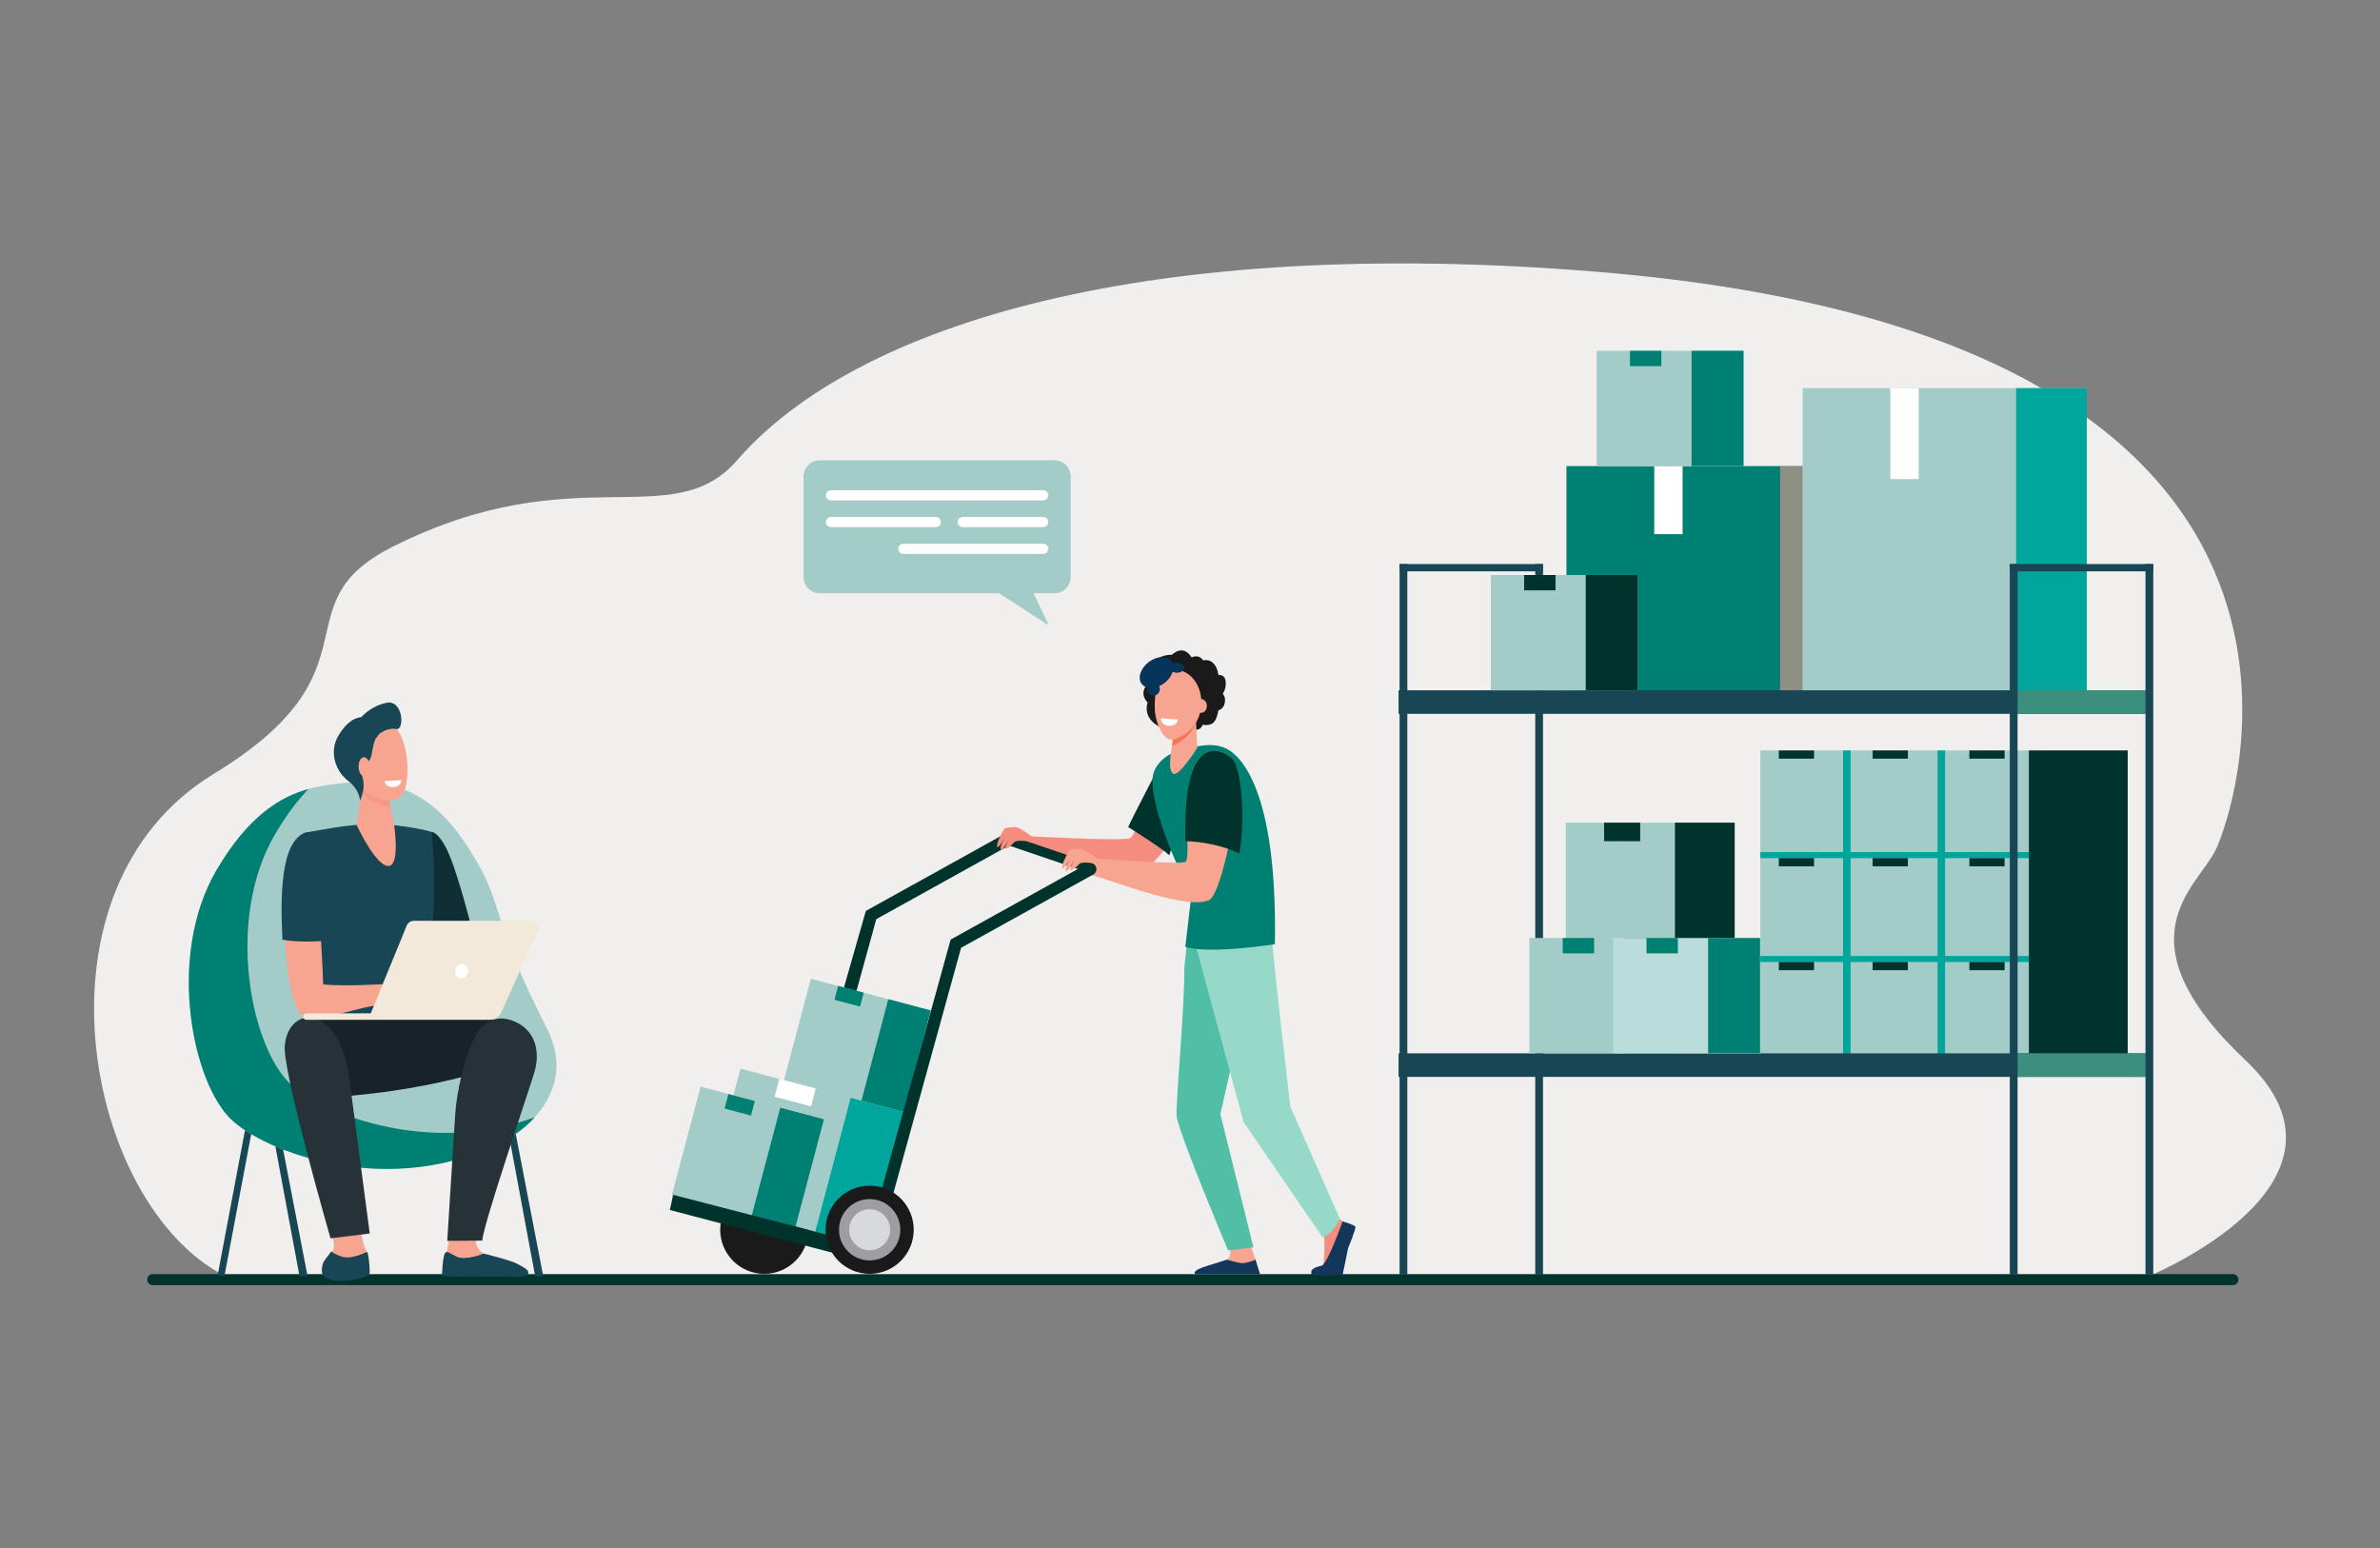 <?xml version="1.0" encoding="utf-8"?>
<!-- Generator: Adobe Illustrator 16.0.0, SVG Export Plug-In . SVG Version: 6.00 Build 0)  -->
<!DOCTYPE svg PUBLIC "-//W3C//DTD SVG 1.1//EN" "http://www.w3.org/Graphics/SVG/1.1/DTD/svg11.dtd">
<svg version="1.1" id="Layer_1" xmlns="http://www.w3.org/2000/svg" xmlns:xlink="http://www.w3.org/1999/xlink" x="0px" y="0px"
	 width="1024px" height="666.079px" viewBox="0 0 1024 666.079" enable-background="new 0 0 1024 666.079" xml:space="preserve">
<rect x="0" y="0" width="1024" height="666.079" fill="#808080" stroke="none"/>
<path fill="#F0EFEE" d="M922.854,549.783l-826.201-0.895c-60.184-30.762-86.399-166.179-4.727-215.916
	c73.838-44.967,27.119-72.736,77.287-97.879c78.215-39.197,119.986-4.931,147.842-36.995
	c51.412-59.181,178.042-96.951,370.181-81.153c343.636,28.252,275.027,230.535,265.98,248.89
	c-7.88,15.987-42.321,38.184,12.913,90.325C1022.099,508.994,925.352,548.844,922.854,549.783z"/>
<g>
	<g>
		<path fill="#A3CCC8" d="M345.727,204.986v43.305c0,3.841,3.114,6.954,6.955,6.954h77.135l21.428,13.823l-6.541-13.859l9.001,0.036
			l0,0c3.841,0,6.956-3.113,6.956-6.954v-43.305c0-3.842-3.115-6.957-6.956-6.957H352.682
			C348.841,198.029,345.727,201.145,345.727,204.986z"/>
	</g>
	<g>
		<path fill="#FFFFFF" d="M448.842,233.951h-60.18c-1.205,0-2.183,0.977-2.183,2.182l0,0c0,1.207,0.978,2.185,2.183,2.185h60.18
			c1.206,0,2.184-0.978,2.184-2.185l0,0C451.025,234.928,450.048,233.951,448.842,233.951z"/>
		<path fill="#FFFFFF" d="M402.598,222.43h-45.054c-1.206,0-2.184,0.979-2.184,2.184l0,0c0,1.205,0.978,2.183,2.184,2.183h45.054
			c1.206,0,2.184-0.978,2.184-2.183l0,0C404.781,223.408,403.804,222.43,402.598,222.43z"/>
		<path fill="#FFFFFF" d="M448.842,222.43h-34.648c-1.206,0-2.184,0.979-2.184,2.184l0,0c0,1.205,0.978,2.183,2.184,2.183h34.648
			c1.206,0,2.184-0.978,2.184-2.183l0,0C451.025,223.408,450.048,222.43,448.842,222.43z"/>
		<path fill="#FFFFFF" d="M448.842,210.908h-91.298c-1.206,0-2.184,0.978-2.184,2.184l0,0c0,1.205,0.978,2.183,2.184,2.183h91.298
			c1.206,0,2.184-0.977,2.184-2.183l0,0C451.025,211.886,450.048,210.908,448.842,210.908z"/>
	</g>
</g>
<path fill="#00332C" d="M65.696,552.896h895.027c1.306,0,2.362-1.057,2.362-2.363l0,0c0-1.304-1.057-2.361-2.362-2.361H65.696
	c-1.305,0-2.362,1.058-2.362,2.361l0,0C63.334,551.84,64.392,552.896,65.696,552.896z"/>
<g>
	<polygon fill="#184655" points="96.549,549.115 93.661,548.568 106.137,482.396 109.023,482.942 	"/>
	<polygon fill="#184655" points="230.254,549.098 233.729,549.098 220.785,482.077 217.898,482.624 	"/>
	<polygon fill="#184655" points="128.867,549.098 132.341,549.098 119.398,482.077 116.512,482.624 	"/>
	<polygon fill="#184655" points="198.612,549.098 195.793,549.132 208.201,482.377 211.088,482.924 	"/>
	<path fill="#A3CCC8" d="M148.639,336.832c-15.416,1.651-35.365,3.392-55.393,37.379c-21.889,37.145-10.365,92.63,6.91,108.047
		c17.276,15.42,73.701,34.459,121.133,5.957c0,0,28.64-17.271,13.941-45.938c-22.619-44.112-19.424-53.313-29.536-70.598
		C195.581,354.391,181.359,333.327,148.639,336.832z"/>
	<path fill="#007F73" d="M93.246,374.211c13.67-23.197,27.303-31.371,39.481-34.75c-4.71,4.875-9.487,11.148-14.267,19.26
		c-21.889,37.146-10.367,92.631,6.91,108.049c15.319,13.674,61.428,30.188,104.75,13.875c-4.455,4.93-8.832,7.57-8.832,7.57
		c-47.432,28.502-103.856,9.463-121.133-5.957C82.881,466.841,71.357,411.355,93.246,374.211z"/>
	<polygon fill="#F79C8D" points="198.13,393.29 202.092,405.178 190.018,400.428 	"/>
	<path fill="#0F2E35" d="M185.682,357.917c0.805,0.032,3.011,0.771,6.236,6.845c4.12,7.76,10.141,31.195,10.141,31.195l-17.971,6.67
		l-2.31-4.891l-3.802-37.662C177.977,360.074,185.459,357.908,185.682,357.917z"/>
	<path fill="#184655" d="M161.926,354.539c5.139,0.006,17.854,1.502,23.756,3.38c0,0,4.336,37.137-3.903,65.356
		c-1.844,6.316,1.525,26.186,1.525,26.186l-53.251-0.701c0,0,6.309-48.033,3.932-55.792c-2.376-7.759-2.434-34.799-2.434-34.799
		s0.365-0.056,11.965-2.054C148.926,355.183,156.439,354.532,161.926,354.539z"/>
	<path fill="#F7A491" d="M154.023,520.27c0,0,1.178,13.552,3.344,17.305c2.166,3.752-0.113,10.132-0.229,11.007
		c-0.113,0.875-4.56,2.126-11.627,1.376c-7.068-0.751-6.955-2.376-6.385-5.003c0.57-2.628,4.332-6.004,4.561-8.507
		c0.228-2.501-2.166-11.508-2.166-11.508L154.023,520.27z"/>
	<path fill="#182328" d="M177.296,438.275c0,0,36.759-2.033,44.968,2.922c8.208,4.955-1.484,15.127-1.484,15.127
		s-29.926,12.967-80.027,15.85c-11.863,0.682-12.887-30.83-10.668-33.438C132.303,436.128,177.296,438.275,177.296,438.275z"/>
	<path fill="#184655" d="M144.63,551.008c-7.278-0.771-6.378-4.336-5.792-7.041c0.367-1.693,2.456-3.689,3.701-5.578
		c0.65,0.516,1.709,1.429,4.869,2.358c3.282,0.967,7.781-0.946,10.648-2.144c1.021,3.791,1.068,8.623,0.973,9.356
		C158.912,548.861,151.908,551.781,144.63,551.008z"/>
	<path fill="#263238" d="M150.344,464.484c1.469,11.076,8.74,66.213,8.74,66.213l-16.872,2.084c0,0-20.748-71.966-19.685-82.973
		c1.064-11.008,8.831-11.936,8.831-11.936S146.457,435.166,150.344,464.484z"/>
	<path fill="#F7A491" d="M130.972,362.297c4.979-1.86,7.415,42.848,8.085,61.25c8.817,0.846,24.186,0.007,28.012-0.281
		c1.801-0.134,5.949-1.647,7.74-1.881c1.834-0.241,3.496-0.364,4.398-0.209c0.331,0.059,9.521,3.803,10.308,4.625
		c0.975,1.019,3.61,3.588,3.166,4.698c-0.446,1.112-5.07-3.095-5.07-3.095l-2.259-1.264c2.813,2.739,8.18,6.348,7.406,7.66
		c-0.754,1.28-5.595-2.38-9.045-4.875c2.959,2.664,6.636,7.43,5.788,8.173c-0.761,0.668-4.942-4.851-9.411-6.44
		c-1.656-0.588-3.308,1.043-4.61,1.239c-0.957,0.146-2.437,0.454-3.375,0.188l-4.839-1.367c-1.648,0.148-1.689,1.121-3.354,1.474
		c-1.934,0.409-5.104,0.841-7.565,1.44c-14.171,3.449-18.897,5.053-23.237,5.051C119.967,438.676,119.205,366.695,130.972,362.297z"
		/>
	<path fill="#184655" d="M121.523,404.27c-0.934-18.849-0.797-42.082,9.807-46.047c4.184-1.563,11.558,7.842,10.231,46.432
		C135.901,405.119,127.592,405.494,121.523,404.27z"/>
	<path fill="#F7A491" d="M205.059,529.98c0,0-1.473,4.703,1.164,7.814c2.636,3.109,13.59,6.162,15.027,7.848
		c1.438,1.687,1.33,3.119,1.33,3.119l-30.745-0.844l0.335-9.252l1.416-6.65L205.059,529.98z"/>
	<path fill="#184655" d="M208.135,539.345c0,0-7.899,3.187-11.715,1.3c-3.816-1.887-3.701-2.408-4.807-1.705
		c-1.104,0.704-1.499,10.158-1.499,10.158l34.571,0.233c2.406-0.056,3.622-1.822,1.667-3.334c-1.339-1.036-2.888-1.729-3.769-2.233
		C219.879,542.219,208.135,539.345,208.135,539.345z"/>
	<path fill="#263238" d="M203.894,446.959c2.376-4.983,7.78-11.473,17.29-7.564c9.068,3.728,11.502,12.889,8.641,22.269
		c-2.86,9.382-21.698,64.522-22.355,72.104l-15.04,0.1c0,0,2.733-43.661,3.403-54.217
		C196.479,469.497,199.781,455.586,203.894,446.959z"/>
	<path fill="#F2E9DA" d="M228.311,396.172h-50.277c-1.33,0-2.528,0.804-3.033,2.035l-15.48,37.756h-27.719
		c-0.774,0-1.402,0.629-1.402,1.404l0,0c0,0.772,0.628,1.4,1.402,1.4h78.889c2.168,0,4.135-1.272,5.023-3.252l15.588-34.723
		C232.275,398.623,230.688,396.172,228.311,396.172z"/>
	
		<ellipse transform="matrix(0.981 0.196 -0.196 0.981 85.632 -30.798)" fill="#FFFFFF" cx="198.552" cy="417.62" rx="2.743" ry="3.132"/>
	<path fill="#F7A491" d="M155.816,338.622l-2.461,16.211c0,0,8.984,19.306,14.348,17.632c4.499-1.405,1.73-18.486,1.73-18.486
		s-2.452-9.173-1.717-13.764C168.453,335.623,155.816,338.622,155.816,338.622z"/>
	<path opacity="0.2" fill="#F47458" d="M167.717,340.215c0.736-4.592-11.9-1.593-11.9-1.593l-0.205,1.343
		c0.371,0.9,0.822,1.67,1.37,2.26c2.823,3.037,7.235,4.863,11.05,5C167.649,344.75,167.415,342.096,167.717,340.215z"/>
	<g>
		<path fill="#F7A491" d="M153.742,315.683c-0.356-0.13-2.863,18.465,1.893,23.583c4.754,5.116,14.019,6.791,17.342,2.762
			c3.676-4.459,3.49-24.445-3.902-29.708S153.742,315.683,153.742,315.683z"/>
		<path fill="#184655" d="M166.26,302.372c-5.713,1.164-9.415,4.657-10.773,6.144c-2.595,0.309-6.121,1.741-9.764,7.772
			c-4.479,7.411-1.171,15.627,4.041,19.656c5.213,4.029,5.141,8.684,5.141,8.684l0.824-2.407c0.607-1.823,0.855-3.758,0.652-5.672
			c-0.121-1.146-0.368-2.389-0.843-3.408c-1.254-2.693,2.693-4.48,3.8-6.719c0.852-1.725,0.893-5.668,2.236-8.52l1.602-2.175
			c0,0,3.699-2.878,7.318-2.066C174.113,314.475,173.592,300.877,166.26,302.372z"/>
		
			<ellipse transform="matrix(1 -0.017 0.017 1 -5.678 2.759)" fill="#F7A491" cx="156.722" cy="329.771" rx="2.372" ry="4.108"/>
	</g>
	<path fill="#FFFFFF" d="M165.514,336.02l7.167-0.371c0,0-0.024,2.731-3.171,2.984C165.672,338.943,165.514,336.02,165.514,336.02z"
		/>
</g>
<g>
	<rect x="660.546" y="242.68" fill="#184655" width="3.343" height="305.742"/>
	<g>
		<rect x="757.381" y="322.874" fill="#A3CCC8" width="158.07" height="130.525"/>
		<rect x="833.649" y="322.874" fill="#00A69C" width="3.229" height="130.525"/>
		<rect x="792.988" y="322.874" fill="#00A69C" width="3.229" height="130.525"/>
		<rect x="757.381" y="366.598" fill="#00A69C" width="158.07" height="2.599"/>
		<rect x="757.381" y="411.297" fill="#00A69C" width="158.07" height="2.598"/>
		<rect x="872.936" y="322.874" fill="#00332C" width="42.516" height="130.525"/>
		<rect x="847.328" y="322.874" fill="#00332C" width="15.158" height="3.53"/>
		<rect x="805.71" y="322.874" fill="#00332C" width="15.158" height="3.53"/>
		<rect x="765.348" y="322.874" fill="#00332C" width="15.157" height="3.53"/>
		<rect x="847.328" y="369.196" fill="#00332C" width="15.158" height="3.528"/>
		<rect x="805.71" y="369.196" fill="#00332C" width="15.158" height="3.528"/>
		<rect x="765.348" y="369.196" fill="#00332C" width="15.157" height="3.528"/>
		<rect x="847.328" y="413.895" fill="#00332C" width="15.158" height="3.529"/>
		<rect x="805.71" y="413.895" fill="#00332C" width="15.158" height="3.529"/>
		<rect x="765.348" y="413.895" fill="#00332C" width="15.157" height="3.529"/>
	</g>
	<rect x="601.734" y="453.188" fill="#184655" width="323.039" height="10.131"/>
	<rect x="866.396" y="453.188" fill="#3C8F7C" width="58.378" height="10.131"/>
	<rect x="602.169" y="242.68" fill="#184655" width="3.343" height="305.742"/>
	<rect x="602.169" y="242.68" fill="#184655" width="61.72" height="3.123"/>
	<g>
		<rect x="673.974" y="200.539" fill="#007F73" width="122.287" height="99.572"/>
		<rect x="765.879" y="200.539" opacity="0.6" fill="#ED9B8E" width="30.382" height="99.572"/>
		<rect x="711.746" y="200.539" fill="#FFFFFF" width="12.193" height="29.271"/>
	</g>
	<g>
		<rect x="775.545" y="166.988" fill="#A3CCC8" width="122.288" height="133.123"/>
		<rect x="867.45" y="166.988" fill="#00A69C" width="30.383" height="133.123"/>
		<rect x="813.318" y="166.988" fill="#FFFFFF" width="12.193" height="39.134"/>
	</g>
	<g>
		<rect x="686.979" y="150.915" fill="#A3CCC8" width="63.172" height="49.624"/>
		<rect x="727.801" y="150.915" fill="#007F73" width="22.35" height="49.624"/>
		<rect x="701.295" y="150.915" fill="#007F73" width="13.494" height="6.604"/>
	</g>
	<rect x="864.724" y="242.68" fill="#184655" width="61.722" height="3.123"/>
	<rect x="601.734" y="296.987" fill="#184655" width="323.039" height="10.129"/>
	<rect x="866.396" y="296.987" fill="#3C8F7C" width="58.378" height="10.129"/>
	<rect x="923.101" y="242.68" fill="#184655" width="3.345" height="305.742"/>
	<rect x="864.724" y="242.68" fill="#184655" width="3.344" height="305.742"/>
	<g>
		<rect x="641.443" y="247.392" fill="#A3CCC8" width="63.172" height="49.625"/>
		<rect x="682.266" y="247.392" fill="#00332C" width="22.35" height="49.625"/>
		<rect x="655.76" y="247.392" fill="#00332C" width="13.494" height="6.605"/>
	</g>
	<g>
		<rect x="673.709" y="353.938" fill="#A3CCC8" width="72.634" height="59.956"/>
		<rect x="720.646" y="353.938" fill="#00332C" width="25.697" height="59.956"/>
		<rect x="690.17" y="353.938" fill="#00332C" width="15.515" height="7.981"/>
	</g>
	<g>
		<rect x="658.045" y="403.563" fill="#A3CCC8" width="63.172" height="49.625"/>
		<rect x="698.867" y="403.563" fill="#007F73" width="22.35" height="49.625"/>
		<rect x="672.361" y="403.563" fill="#007F73" width="13.494" height="6.605"/>
	</g>
	<g>
		<rect x="694.104" y="403.563" fill="#BADDD9" width="63.172" height="49.625"/>
		<rect x="734.926" y="403.563" fill="#007F73" width="22.35" height="49.625"/>
		<rect x="708.42" y="403.563" fill="#007F73" width="13.494" height="6.605"/>
	</g>
</g>
<g>
	<path fill="#00332C" d="M337.002,537.26l-5.634-1.416l41.165-143.936l58.816-32.62c1.272-0.706,2.877-0.246,3.584,1.026l0,0
		c0.705,1.273,0.246,2.879-1.027,3.584l-56.879,31.547L340.4,528.217L337.002,537.26z"/>
	<g>
		<ellipse fill="#1A1A1A" cx="328.828" cy="529.09" rx="18.959" ry="18.965"/>
	</g>
	<path fill="#F48C7F" d="M486.344,360.568c2.994-1.653,10.818-30.847,23.103-37.995c0,0,4.882-3.364,11.419,2.003
		c6.428,5.377-20.602,44.716-26.633,48.064c-9,4.996-44.006-5.284-52.107-7.041l0.891-5.824
		C443.016,359.775,483.691,362.033,486.344,360.568z"/>
	<path fill="#00332C" d="M497.603,331.865c0,0-10.79,20.603-12.196,23.971c0,0,14.324,8.932,17.713,12.118
		c0,0,5.252-17.185,5.252-18.046C508.371,349.051,497.603,331.865,497.603,331.865z"/>
	<path fill="#F48C7F" d="M444.27,361.03l-2.763-0.462l-0.688,0.744l0.01,0.553l2.02,1.303c0,0,3.197-1.263,3.195-1.377
		C446.04,361.679,444.27,361.03,444.27,361.03z"/>
	<path fill="#F7A491" d="M472.283,370.531l-2.754-0.517l-0.702,0.732v0.552l1.992,1.342c0,0,3.222-1.201,3.222-1.313
		C474.041,371.214,472.283,370.531,472.283,370.531z"/>
	<polygon fill="#00332C" points="469.315,371.299 433.033,358.991 429.479,362.213 466.621,374.836 	"/>
	<path fill="#F48C7F" d="M566.96,528.627c0,0,2.782,2.725,2.846,3.724c0.063,1,0.246,11.704-0.889,12.704
		c-1.137,1-4.474,1.708-3.4,2.833c0.811,0.849,7.048,0.668,11.183,0.441c1.206-0.068,2.721-9.726,3.197-11.145
		c0.695-2.062,2.383-6.704,1.752-8.141c-0.308-0.699-1.778-2.139-3.852-3.481c-2.181-1.412-4.267-4.558-4.267-4.558L566.96,528.627z
		"/>
	<path fill="#F7A491" d="M537.761,534.97c0,0,2.491,7.054,2.494,7.071c0.185,1.119,0.913,3.88,0.913,4.897
		c0,3.815-17.165-3.241-13.318-4.933c0.348-0.154,1.441-1.377,1.555-2.675c0.177-2.002-1.445-4.514-1.445-4.514L537.761,534.97z"/>
	<g>
		<path fill="#50BFA5" d="M510.832,403.591c0,0-1.252,12.648-1.252,12.837c0,20.461-4.045,60.424-3.275,64.271
			c1.877,9.383,22.069,57.242,22.069,57.242l10.914-1.308l-14.222-57.302l5.234-23.066l7.404-45.592L510.832,403.591z"/>
		<path fill="#96D9C9" d="M546.803,399.98l2.729,26.786l5.603,49.336l21.339,48.218c0,0-3.002,7.016-7.43,8.002l-33.962-49.506
			l-20.459-75.438l0.104-1.981L546.803,399.98z"/>
	</g>
	<path fill="#13375B" d="M577.662,525.494c0,0-6.414,18.11-8.925,18.984c-0.666,0.232-3.864,0.821-4.469,2.24
		c-0.182,0.428,0,1.855,0,1.855h13.369c0,0,1.69-7.979,2.358-11.486c0,0,3.539-8.565,3.146-9.344
		C582.748,526.965,577.662,525.494,577.662,525.494z"/>
	<path fill="#13375B" d="M542.146,548.197l-1.966-6.229c0,0-4.129,1.752-6.193,1.46s-6.094-1.46-6.094-1.46
		c-8.24,2.721-14.99,4.041-13.762,6.229l0,0H542.146z"/>
	<path fill="#007F73" d="M509.984,407.353l2.629-22.333c0,0-17.019-32.693-16.756-49.463c0.156-7.435,7.693-11.324,8.682-11.538
		c4.938-1.062,16.516-6.624,24.766-0.964c9.716,6.805,20.153,29.119,19.217,83.174C548.521,406.229,520.452,410.67,509.984,407.353z
		"/>
	<path fill="#F7A491" d="M510.046,370.765c3.026-1.594-3.822-39.841,8.601-46.746c0,0,4.947-3.267,11.378,2.229
		c6.321,5.501-3.595,57.69-9.689,60.92c-9.099,4.819-42.481-8.681-50.548-10.597l1.268-7.318
		C471.055,369.252,507.365,372.18,510.046,370.765z"/>
	<path fill="#00332C" d="M510.046,361.939c-0.315-13.266,0.299-33.307,8.601-37.921c0,0,4.947-3.267,11.378,2.229
		c3.678,3.201,6.101,24.401,3.233,41.004C527.697,364.163,516.553,361.867,510.046,361.939z"/>
	<path fill="#F7A491" d="M472.166,369.555c0,0-5.473-4.361-7.161-4.361c-1.688,0-4.096,0.169-4.702,0.563
		c-0.557,0.361-4.147,6.963-3.195,7.93c0.578,0.589,3.588-4.801,3.588-4.801s-3.438,5.553-1.899,5.946
		c0.853,0.217,3.888-5.374,3.888-5.374s-2.623,4.627-2.321,4.805c0.821,0.481,2.437-0.924,4.04-2.556
		c0.987-1.005,4.958-0.395,4.958-0.395L472.166,369.555z"/>
	<path fill="#1A1A1A" d="M504.18,281.758c0,0,4.725-4.981,8.525,1.08c0,0,2.929-1.645,4.983,1.284c0,0,5.291-1.593,6.575,6.318
		c0,0,2.723-0.515,3.082,2.723c0.359,3.235-1.284,5.393-1.284,5.393s1.529,1.147,0.835,4.124c-0.591,2.529-2.684,2.914-2.684,2.914
		s-0.565,4.265-2.414,5.549c-1.851,1.283-4.367,0.666-4.367,0.666s-0.668,2.313-2.824,2.106c-2.158-0.204-4.83-2.261-7.244-1.334
		c-2.414,0.923-8.681-0.052-8.681-0.052s-7.038-3.135-4.931-10.326c0,0-3.699-3.338-0.463-7.346c0,0-2.363-6.266,2.312-9.964
		C500.274,281.193,504.18,281.758,504.18,281.758z"/>
	<path fill="#F7A491" d="M504.978,315.588l-0.855,6.346c0,0-1.917,9.145,0.549,10.906c2.466,1.764,10.484-11.166,10.484-11.166
		l-0.847-16.082L504.978,315.588z"/>
	<path fill="#F47458" d="M514.582,310.804c-2.036,5.485-6.887,8.856-10.33,10.165l0.726-5.381l9.331-9.996L514.582,310.804z"/>
	<path fill="#F7A491" d="M508.611,288.695c-5.004-1.723-10.337,1.602-11.101,6.761c-0.331,2.239-0.632,5.06-0.688,8.142
		c-0.135,7.412,3.703,14.627,7.07,14.627c3.365,0,12.668-4.799,13.005-15.322C517.105,296.404,513.861,290.502,508.611,288.695z"/>
	<ellipse fill="#F7A491" cx="516.839" cy="303.735" rx="2.421" ry="2.959"/>
	<path fill="#07345A" d="M494.028,285.008c-3.478,2.754-4.696,6.939-2.722,9.348c1.974,2.407,6.393,2.127,9.869-0.628
		c3.477-2.753,4.695-6.938,2.722-9.347S497.504,282.253,494.028,285.008z"/>
	<ellipse fill="#07345A" cx="506.347" cy="287.266" rx="3.228" ry="2.168"/>
	<ellipse fill="#07345A" cx="496.268" cy="296.477" rx="2.756" ry="2.787"/>
	<g>
		
			<rect x="342.188" y="427.277" transform="matrix(-0.967 -0.256 0.256 -0.967 610.036 980.429)" fill="#A3CCC8" width="53.31" height="46.449"/>
		
			<rect x="376.063" y="431.689" transform="matrix(-0.967 -0.256 0.256 -0.967 641.69 993.35)" fill="#007F73" width="18.861" height="46.449"/>
		
			<rect x="359.719" y="425.676" transform="matrix(-0.967 -0.256 0.256 -0.967 608.902 936.784)" fill="#007F73" width="11.388" height="6.181"/>
	</g>
	<g>
		
			<rect x="309.874" y="468.653" transform="matrix(-0.967 -0.256 0.256 -0.967 556.414 1069.38)" fill="#A3CCC8" width="75.904" height="59.626"/>
		
			<rect x="358.107" y="474.933" transform="matrix(-0.967 -0.256 0.256 -0.967 601.417 1087.807)" fill="#00A69C" width="26.854" height="59.626"/>
		
			<rect x="334.116" y="466.278" transform="matrix(-0.967 -0.256 0.256 -0.967 552.672 1012.425)" fill="#FFFFFF" width="16.214" height="7.936"/>
	</g>
	<g>
		
			<rect x="294.487" y="473.872" transform="matrix(-0.967 -0.256 0.256 -0.967 505.604 1061.933)" fill="#A3CCC8" width="54.909" height="48.351"/>
		
			<rect x="329.377" y="478.415" transform="matrix(-0.967 -0.256 0.256 -0.967 538.152 1075.264)" fill="#007F73" width="19.427" height="48.351"/>
		
			<rect x="312.603" y="472.23" transform="matrix(-0.967 -0.256 0.256 -0.967 504.504 1016.616)" fill="#007F73" width="11.729" height="6.436"/>
	</g>
	<path fill="#F48C7F" d="M444.134,360.057c0,0-5.558-4.253-7.245-4.221c-1.688,0.036-4.093,0.25-4.691,0.656
		c-0.549,0.371-4.01,7.043-3.039,7.992c0.591,0.576,3.492-4.874,3.492-4.874s-3.326,5.622-1.781,5.983
		c0.857,0.199,3.781-5.449,3.781-5.449s-2.531,4.678-2.226,4.85c0.829,0.466,2.417-0.973,3.987-2.635
		c0.969-1.023,4.95-0.49,4.95-0.49L444.134,360.057z"/>
	<polygon fill="#00332C" points="289.623,514.063 288.206,520.577 377.697,544.115 379.218,537.273 	"/>
	<path fill="#00332C" d="M375.024,547.263l-5.104-1.323l39.087-141.689l58.814-32.619c1.273-0.707,2.879-0.247,3.584,1.026
		c0.707,1.272,0.247,2.878-1.026,3.584l-56.878,31.547L375.024,547.263z"/>
	<g>
		<ellipse fill="#1A1A1A" cx="374.172" cy="529.09" rx="18.959" ry="18.965"/>
		<path fill="#9E9DA2" d="M387.346,528.397c0.399,7.833-6.031,14.268-13.86,13.868c-6.702-0.338-12.146-5.785-12.486-12.486
			c-0.399-7.831,6.032-14.266,13.86-13.869C381.561,516.251,387.004,521.697,387.346,528.397z"/>
		<path fill="#D8D9DD" d="M382.977,528.514c0.337,5.326-4.053,9.717-9.377,9.383c-4.391-0.277-7.953-3.842-8.231-8.231
			c-0.338-5.328,4.052-9.72,9.378-9.383C379.137,520.559,382.697,524.123,382.977,528.514z"/>
	</g>
	<path fill="#FFFFFF" d="M506.797,309.61l-7.357-0.585c0,0-0.048,2.854,3.18,3.207C506.557,312.663,506.797,309.61,506.797,309.61z"
		/>
</g>
</svg>
